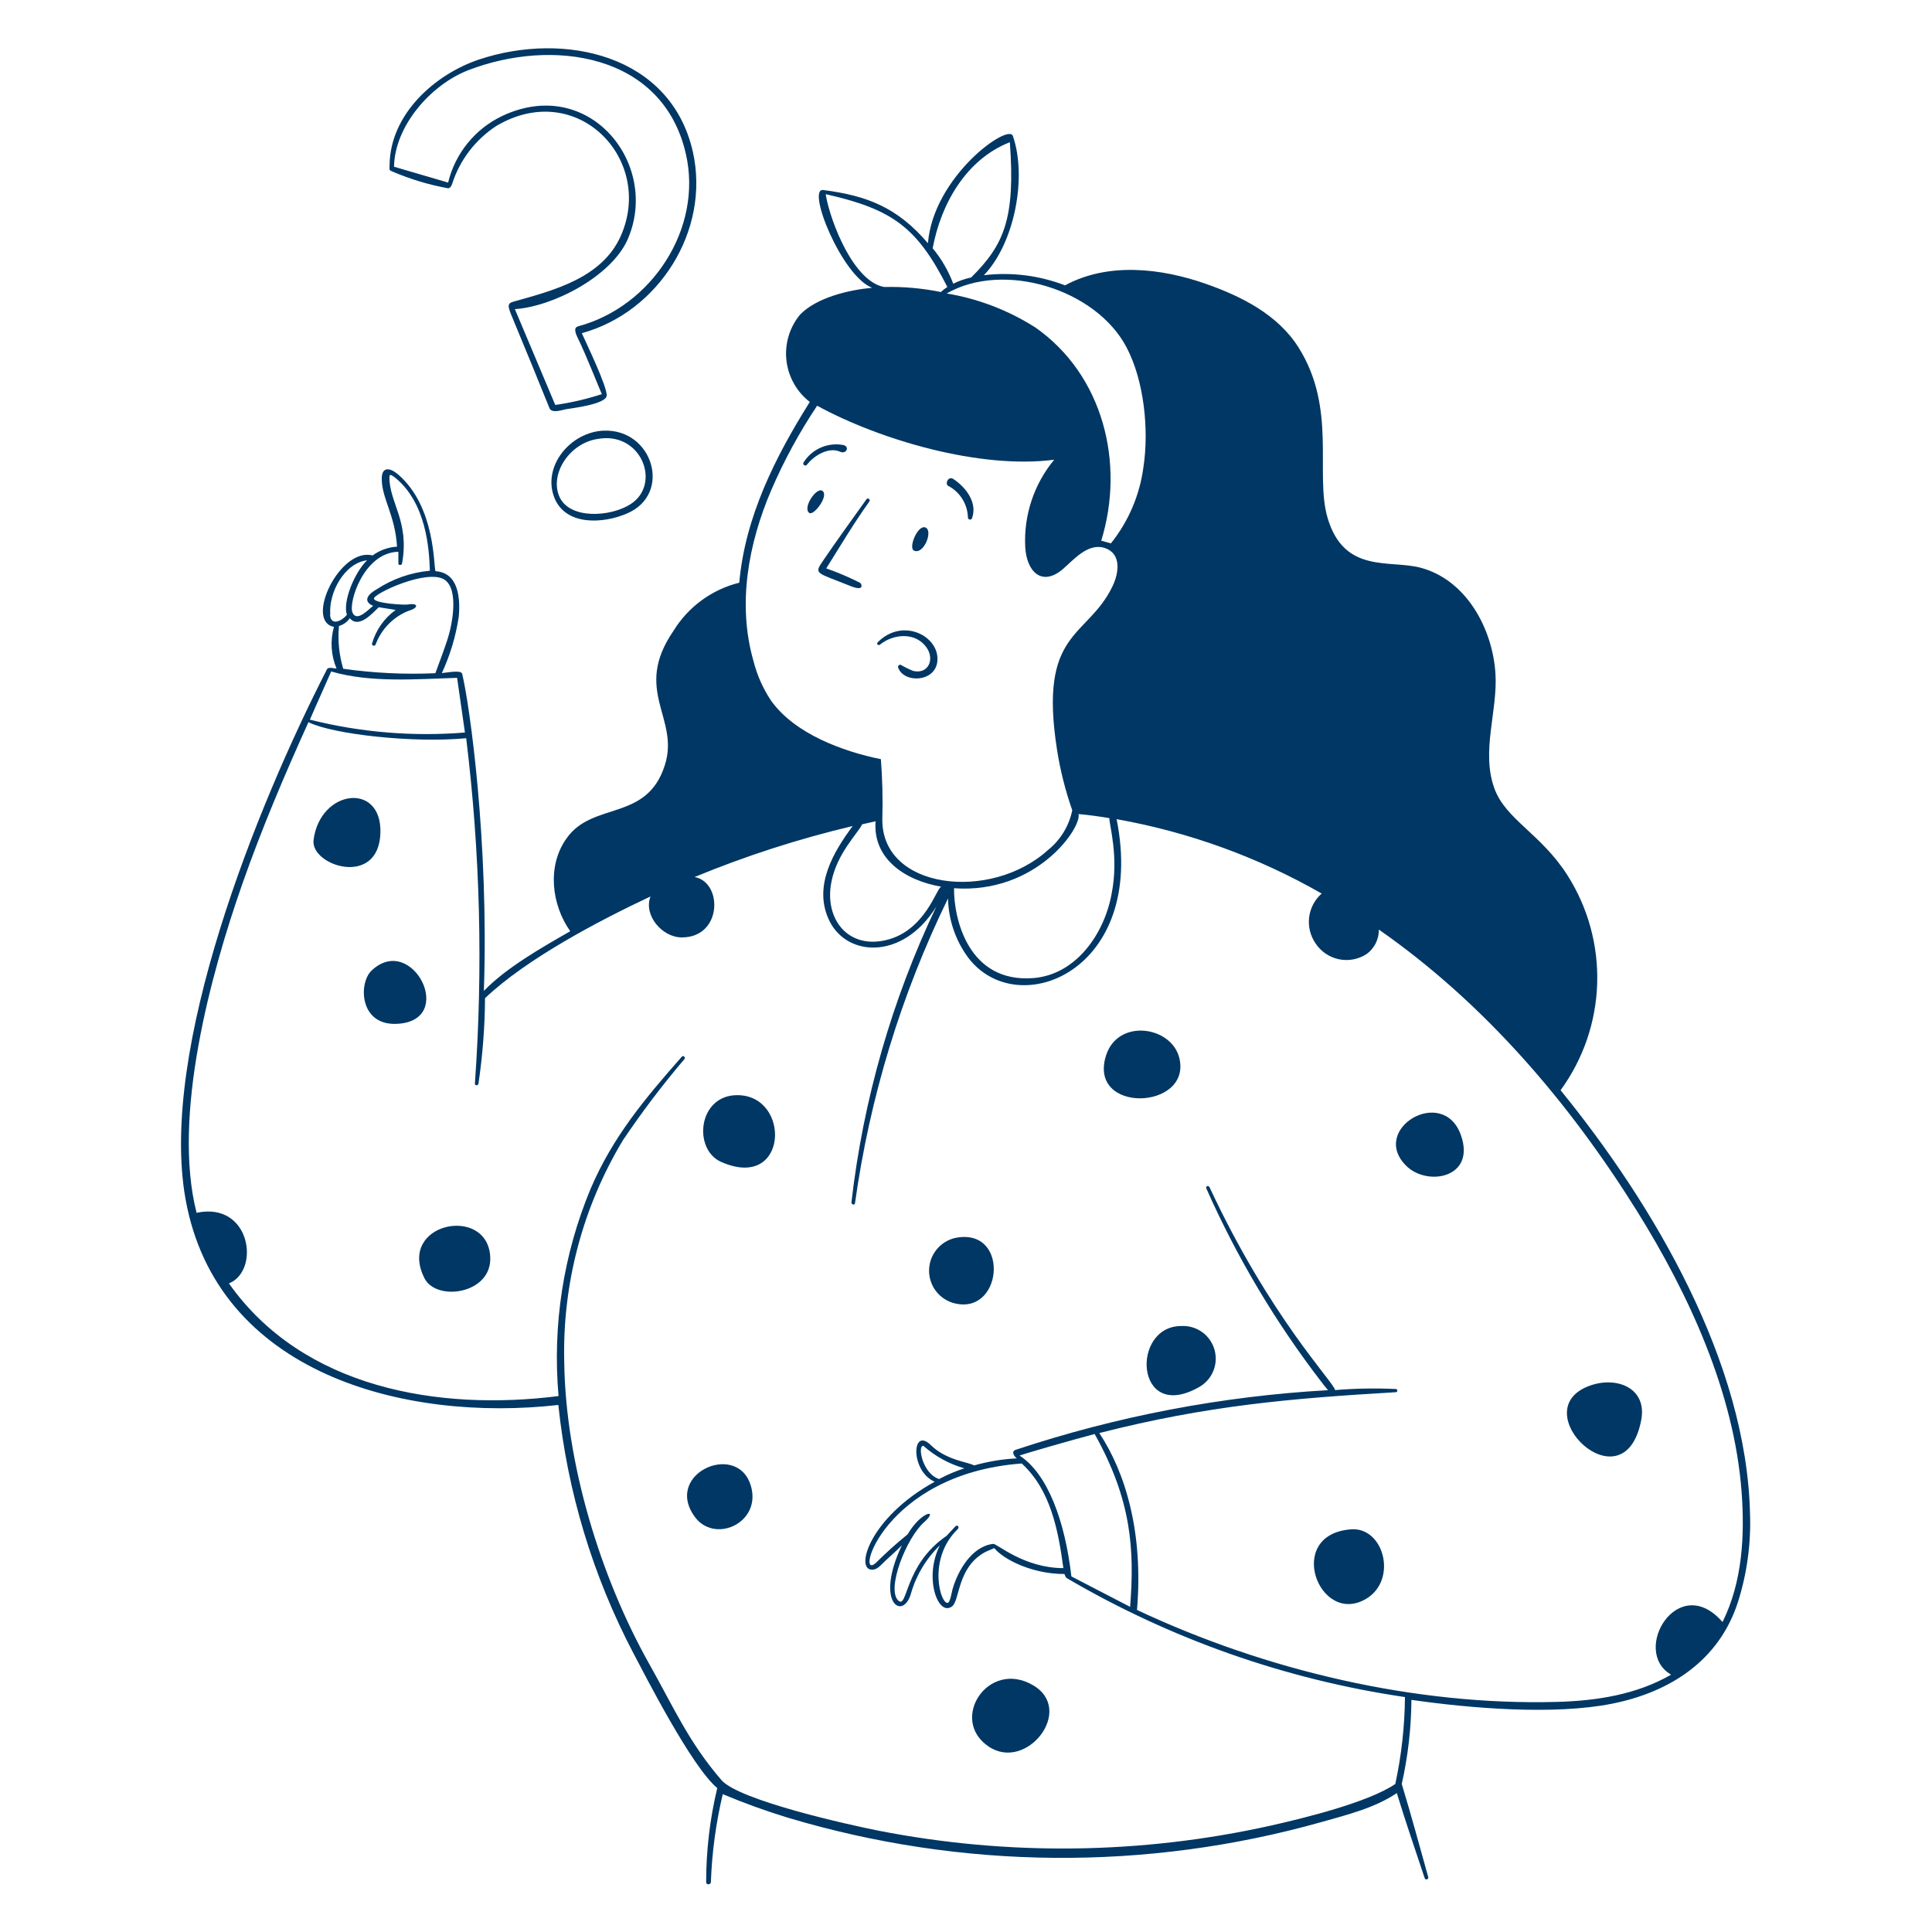 <svg width="400" height="400" viewBox="0 0 400 400" fill="none" xmlns="http://www.w3.org/2000/svg"><path d="M125.02 89.16C118.08 89.42 112.14 96.62 114.82 103.16C117.24 108.96 125.06 108.4 129.84 106.3C139.2 102.3 135.22 88.8 125.02 89.16ZM130.52 104.4C126.34 107.06 117.94 107.54 115.84 102.88C113.74 98.22 117.84 91.76 123.74 90.88C132.8 89.24 137.04 100.26 130.52 104.4ZM167.08 96.2C168.64 94.2 171.66 92.5 173.92 93.52C175.24 94.14 176.02 92.4 174.52 92.12C172.959 91.846 171.352 92.043 169.903 92.683C168.454 93.324 167.228 94.381 166.38 95.72C166.348 95.766 166.326 95.818 166.315 95.872C166.303 95.927 166.303 95.983 166.313 96.038C166.323 96.093 166.344 96.145 166.374 96.192C166.405 96.238 166.444 96.278 166.49 96.31C166.536 96.341 166.588 96.364 166.642 96.375C166.697 96.387 166.753 96.387 166.808 96.377C166.863 96.367 166.915 96.346 166.962 96.316C167.008 96.285 167.048 96.246 167.08 96.2ZM81.26 35.52C84.951 37.103 88.808 38.264 92.76 38.98C93.24 38.98 93.5 38.4 93.62 38.04C95.213 33.1 98.463 28.861 102.82 26.04C119.48 16.24 135.52 32.98 128.54 48.82C124.66 57.6 114.54 60.14 106.28 62.46C104.8 62.88 105.14 63.52 106.58 66.96C109.007 72.8 111.4 78.647 113.76 84.5C114.24 85.64 116.28 84.9 117.1 84.74C118.38 84.52 125.38 83.7 125.6 81.96C125.82 80.22 121.32 70.94 120.46 68.98C136.34 64.62 147.08 47.78 143.46 31.48C138.92 11.26 116.78 6.48 99.24 12.3C90 15.38 80.8 23.64 80.66 34.12C80.66 35.18 80.46 35.18 81.26 35.52ZM96.94 14.54C114.32 7.82 137.26 11.04 142 31.86C145.56 47.32 134.9 63.42 119.84 67.52C119.24 67.68 118.6 67.96 119.66 70.06C121.34 73.48 124 80.26 124.6 81.6C121.458 82.627 118.233 83.377 114.96 83.84L106.6 64C114.48 63.48 126.6 57.22 129.96 49.54C136.72 34 122 15.52 104 24C101.219 25.317 98.767 27.24 96.826 29.628C94.884 32.016 93.502 34.808 92.78 37.8L81.58 34.52C81.72 26 89.28 17.5 96.94 14.54ZM170.34 101.68C169.14 100.58 166 105.26 167.6 106.22C168.5 106.74 171.56 102.8 170.34 101.68ZM196.52 100.7C197.667 101.348 198.627 102.281 199.307 103.41C199.987 104.538 200.363 105.823 200.4 107.14C200.4 107.237 200.433 107.33 200.491 107.407C200.55 107.483 200.633 107.538 200.726 107.563C200.819 107.588 200.918 107.582 201.007 107.545C201.097 107.508 201.171 107.443 201.22 107.36C202.46 104.1 199.98 100.88 197.36 99.16C196.3 98.44 195.44 100.38 196.52 100.7ZM182.16 133.48C184.98 131.2 189.58 130.8 191.86 134.1C193.58 136.6 192.12 139.66 189.04 138.9C188.171 138.547 187.329 138.133 186.52 137.66C186.445 137.632 186.363 137.625 186.285 137.64C186.206 137.655 186.133 137.691 186.073 137.745C186.013 137.798 185.969 137.867 185.946 137.944C185.922 138.021 185.92 138.102 185.94 138.18C187.04 141.48 193.56 141.32 194.06 136.98C194.66 131.8 186.96 127.68 181.72 132.98C181.654 133.038 181.613 133.121 181.608 133.209C181.602 133.297 181.632 133.384 181.69 133.45C181.748 133.516 181.831 133.557 181.919 133.562C182.007 133.568 182.094 133.538 182.16 133.48ZM189.24 114C191.24 114.92 193.24 109.9 191.62 109.22C190 108.54 188 113.48 189.24 114ZM176.1 121.34C178.92 122.48 178.48 121.02 178.1 120.68C175.823 119.524 173.471 118.522 171.06 117.68C174 113.02 176.78 108.3 180 103.82C180.28 103.44 179.68 102.96 179.4 103.36C176.36 107.62 173.28 111.86 170.34 116.18C168.46 118.92 169.06 118.5 176.1 121.34ZM248 287.32C249.386 286.618 250.487 285.461 251.12 284.043C251.753 282.625 251.878 281.032 251.474 279.532C251.07 278.032 250.163 276.717 248.904 275.808C247.644 274.899 246.111 274.451 244.56 274.54C234.1 274.54 234.96 294.48 248 287.32ZM291.24 241.46C295.6 245.66 305.56 243.86 302.48 235.06C298.82 224.56 283.32 233.84 291.24 241.46ZM279.62 316.64C265.9 317.76 273.12 336.78 282.84 331.02C289.46 327.08 286.5 316 279.62 316.64ZM244.18 219.1C242.6 212.44 231.48 210.78 229 218.5C225.12 230.68 246.72 229.84 244.18 219.1ZM329.12 286.9C315.22 291.94 336.2 312.36 339.78 294.1C341.12 287.38 334.74 284.86 329.12 286.9ZM198.32 256.2C196.761 256.425 195.325 257.172 194.245 258.319C193.166 259.465 192.507 260.945 192.377 262.514C192.247 264.084 192.654 265.651 193.53 266.96C194.405 268.269 195.699 269.242 197.2 269.72C207.5 272.8 209.24 254.6 198.32 256.2Z" fill="#003764" /><path d="M362.32 313.4C361.62 282.12 342.52 249.58 323.1 225.72C327.779 219.308 330.419 211.636 330.676 203.702C330.933 195.768 328.795 187.941 324.54 181.24C319.08 172.64 311.72 169.66 309.4 163.24C306.6 155.6 310.1 147.24 309.62 139.52C309.06 130.24 303.62 120.02 294.04 117.52C287.68 115.86 278.28 118.82 274.86 107.22C272.18 98.12 276.86 84.66 268.86 71.96C264.58 65.14 257.04 61.36 249.7 58.78C240.42 55.52 229.44 54.24 220.5 59.08C215.155 57.02 209.387 56.3 203.7 56.98C210 50.42 212.7 36.78 209.7 28.14C208.78 25.46 193.24 36.52 192.12 50.36C185.82 42.98 179.6 40.52 170.44 39.34C166.92 38.88 174.26 57.16 180.56 59.58C175.76 60.02 169.12 61.58 165.66 65.12C164.575 66.428 163.764 67.941 163.276 69.568C162.788 71.196 162.633 72.905 162.82 74.594C163.006 76.283 163.531 77.918 164.363 79.4C165.194 80.881 166.316 82.181 167.66 83.22C160.52 94.58 154.24 107.08 153.06 120.64C147.377 122.053 142.477 125.645 139.42 130.64C130.92 143.04 140.8 148.64 137.64 158.44C133.9 170.22 122.6 165.84 117.24 173.66C113.24 179.32 114.18 187.3 118.06 192.8C112.2 196.16 104.82 200.34 100.18 205.16C101.24 174.34 97.24 145.84 95.68 139.48C95.46 138.64 92.32 139.3 91.48 139.36C93.192 135.658 94.371 131.733 94.98 127.7C95.32 123.94 94.98 118.56 90.16 118.26C89.74 117.08 90.16 104.94 82.46 98.26C80.78 96.8 79 96.52 79.04 99.18C79.04 103.18 81.82 106.68 82.2 113.18C80.373 113.286 78.616 113.918 77.14 115C70.36 113.24 63.02 128.64 69.14 129.78C68.334 132.638 68.525 135.685 69.68 138.42C69.14 138.42 67.98 137.98 67.68 138.6C53.22 166.8 32.84 217.26 38.42 248.3C44.92 284.44 83.82 294.48 115.6 290.88C117.47 308.86 122.751 326.318 131.16 342.32C133.52 346.76 143.16 365.76 148.5 370.2C146.975 376.581 146.203 383.119 146.2 389.68C146.2 390.32 147.16 390.22 147.18 389.68C147.399 383.541 148.223 377.438 149.64 371.46C154.055 373.313 158.561 374.942 163.14 376.34C199.123 387.109 237.426 387.421 273.58 377.24C278.88 375.74 284.58 374.34 289.2 371.24C291.02 377.24 293.02 382.98 294.96 388.84C294.974 388.889 294.998 388.934 295.03 388.973C295.062 389.013 295.102 389.045 295.146 389.069C295.191 389.094 295.24 389.109 295.29 389.114C295.34 389.119 295.391 389.115 295.44 389.1C295.489 389.086 295.534 389.062 295.573 389.03C295.613 388.998 295.645 388.958 295.669 388.914C295.694 388.869 295.709 388.82 295.714 388.77C295.719 388.72 295.714 388.669 295.7 388.62C293.9 382.18 292.16 375.74 290.22 369.36C291.504 363.641 292.174 357.801 292.22 351.94C304.46 353.7 321.78 355.14 333.82 352.72C345.86 350.3 355.92 343.76 359.82 331.7C361.698 325.789 362.544 319.598 362.32 313.4ZM233.22 71.88C236.9 78.84 237.9 89.02 236.74 96.68C235.985 102.471 233.653 107.944 230 112.5L228 111.94C232.94 95.94 228.42 77.64 214.36 67.8C208.776 64.241 202.532 61.847 196 60.76C207.74 54 226.86 59.8 233.22 71.88ZM209.08 29.44C210.24 45.28 207.88 50.68 201.08 57.44C199.791 57.718 198.542 58.155 197.36 58.74C196.356 56.074 194.917 53.594 193.1 51.4C194.8 42.24 200 33 209.08 29.44ZM170.98 40.42C170.98 40.14 170.98 40.2 171.22 40.26C184.8 43.36 189.88 47.08 196.14 59.42C195.66 59.721 195.211 60.07 194.8 60.46C190.938 59.674 187 59.325 183.06 59.42C176.78 58.32 172 46.12 170.98 40.42ZM169.18 84C182.18 91.1 202.9 97.18 218.26 95.18C214.085 100.222 211.945 106.642 212.26 113.18C212.5 118.26 215.64 121.58 220.06 117.82C222.36 115.82 225.3 112.32 228.74 113.46C232.18 114.6 231.72 118.54 230.3 121.46C225.04 132.24 214.94 130.44 218.86 155.32C219.529 159.553 220.58 163.717 222 167.76C221.333 171.011 219.55 173.926 216.96 176C205.1 186.76 182.3 184.18 182.68 169.4C182.793 165.324 182.692 161.245 182.38 157.18C174.52 155.58 164.54 151.94 159.64 145.06C157.966 142.555 156.735 139.782 156 136.86C152.62 125.1 154.94 112.54 159.68 101.48C162.306 95.376 165.486 89.525 169.18 84ZM223.3 168.54C225.5 168.74 227.6 169.04 229.68 169.38C229.68 170.98 231.68 177.38 230.14 185.1C228.64 193.28 222.84 201.78 213.96 202.5C200.56 203.56 197.46 190.34 197.52 183.9C214.66 185.12 224 171.3 223.3 168.54ZM194.9 183.58C193.96 183.58 191.66 192.78 183.34 194.66C175.46 196.46 170.66 190.16 172.12 182.66C173.26 176.66 177.64 172.52 178.5 170.66L181.28 170.04C180.68 177.68 187.22 182.28 194.9 183.58ZM92 120C95.12 122 93.58 129.56 92.64 132.4C91.88 134.74 90.98 137.06 90.14 139.38C83.765 139.664 77.378 139.356 71.06 138.46C70.199 135.591 69.9 132.582 70.18 129.6C71.093 129.349 71.886 128.782 72.42 128C74.28 130.18 77.02 127.06 78.42 125.72L81.92 126.28C79.529 128 77.794 130.483 77 133.32C77.007 133.408 77.043 133.491 77.102 133.556C77.161 133.622 77.24 133.666 77.326 133.682C77.413 133.698 77.502 133.685 77.581 133.645C77.659 133.604 77.722 133.54 77.76 133.46C78.334 131.905 79.223 130.485 80.373 129.29C81.523 128.096 82.908 127.153 84.44 126.52C87 125.78 86.44 124.76 84.44 125.16C83.82 125.28 77.54 124.96 77.42 123.94C77.3 122.92 88.42 117.72 92 120ZM82.48 114.28V116.68C82.48 117.06 83.16 117.08 83.24 116.68C84.82 107.94 80.62 104.1 80.62 98.84C80.62 97.86 81.28 98.56 81.74 98.84C88.3 104.1 88.86 113.76 89 118.16C85.075 118.524 81.299 119.843 78 122C76.32 122.92 74.94 124.44 77.26 125.44C76.3 126.14 73.86 128.9 72.98 126.82C72.1 124.74 75.32 114.44 82.42 114.24L82.48 114.28ZM68.38 127.26C68 122.74 71.3 116.56 76 116C73.32 118.62 70.92 124.64 71.82 127.28C71 128.38 68.48 129.86 68.32 127.22L68.38 127.26ZM68.64 139.04C76.74 141.4 86.24 140.6 94.64 140.34L96.26 151.66C85.487 152.533 74.643 151.635 64.16 149C65.6 145.64 67.12 142.36 68.58 139L68.64 139.04ZM356.64 335.84C347.44 325.22 337.58 341.84 345.98 346.72C338.84 350.86 330.5 352.14 322.36 352.36C292.92 353.16 261.98 345.82 235.4 333.32C236.76 317.32 233.02 304.88 227.6 296.7C250.06 290.96 267.36 289.52 289 288.24C289.36 288.24 289.44 287.6 289 287.58C284.806 287.383 280.604 287.457 276.42 287.8C276.04 286.02 262.98 272.76 250.42 245.8C250.22 245.38 249.56 245.58 249.74 246.02C256.074 260.303 264.091 273.778 273.62 286.16C274.04 286.72 274.48 287.28 274.96 287.82C252.942 289.061 231.185 293.218 210.26 300.18C209.3 300.52 209.96 301.5 210.52 301.94C207.528 302.094 204.563 302.584 201.68 303.4C200.36 302.66 195.98 302.36 192.74 299.22C188.74 295.22 188.42 304.58 193.52 306.78C179.88 314.24 176.8 325.4 180.76 324.98C181.72 324.88 182.48 323.94 183.16 323.28C184.34 322.18 185.56 321.1 186.72 319.94C181.02 331.94 186.98 335.62 188.6 329.94C189.686 326.137 191.755 322.688 194.6 319.94C191.2 326.58 194.2 334.8 197.12 332.58C198.76 331.3 198.16 324.58 203.86 321.4C204.5 321.06 205.18 320.84 205.86 320.52C207.68 322.8 213.64 325.9 220.38 325.88C220.58 326.34 220.6 326.56 220.88 326.74C242.414 339.369 266.181 347.728 290.88 351.36C290.83 357.413 290.16 363.444 288.88 369.36C283.18 373.2 270 376.42 263.06 377.98C236.361 383.923 208.722 384.277 181.88 379.02C175.7 377.8 152.98 372.74 149.36 368.54C142.58 360.68 139.54 353.6 134.44 344.54C124.26 326.44 117.1 302.84 116.82 282.06C116.409 265.882 120.628 249.922 128.98 236.06C132.903 230.233 137.149 224.631 141.7 219.28C142.02 218.92 141.46 218.42 141.16 218.78C133.5 227.48 126.88 235.36 122.28 246.12C116.635 259.681 114.357 274.407 115.64 289.04C90.82 292.18 62.76 287.46 47.4 265.72C53.98 263.04 51.88 248.7 40.7 251.1C35.6 231.1 43.62 201.68 50.14 183.1C54.14 171.68 58.86 160.56 63.86 149.52C68.96 152.06 85.72 153.88 96.52 152.84C99.424 176.566 100.027 200.518 98.32 224.36C98.32 224.8 98.98 224.8 99.06 224.36C99.927 218.499 100.381 212.585 100.42 206.66C109.04 198.48 123.92 190.66 134.68 185.6C133.18 189.5 137.1 194.1 141.18 194.08C149.58 194.08 149.66 182.62 143.8 181.58C154.415 177.196 165.363 173.665 176.54 171.02C172.54 176.4 168.54 183.24 171.44 190.04C174.84 198.2 186.88 199.02 193.86 187.68C184.663 206.991 178.723 227.691 176.28 248.94C176.28 249.42 176.94 249.58 177.02 249.1C180.079 227.184 186.579 205.889 196.28 186C196.364 190.437 197.833 194.738 200.48 198.3C210.7 211.74 237.48 200.96 231.18 169.6C246.114 172.254 260.478 177.463 273.64 185C272.204 186.263 271.281 188.009 271.045 189.907C270.809 191.805 271.277 193.724 272.36 195.3C272.912 196.143 273.625 196.868 274.458 197.435C275.291 198.002 276.227 198.399 277.214 198.603C278.2 198.807 279.217 198.815 280.207 198.626C281.196 198.437 282.139 198.054 282.98 197.5C283.766 196.918 284.402 196.157 284.837 195.281C285.271 194.405 285.492 193.438 285.48 192.46C307.28 207.66 324.86 228.22 338.86 250.64C349.6 267.84 359.02 288.18 360.58 308.88C361.26 318 360.72 327.58 356.64 335.8V335.84ZM197.82 316L195.96 318C187.14 324 187.96 333.26 185.96 331.36C183.5 328.96 187.62 318.44 191.32 315.16C194.48 312.36 190.82 312.76 187.94 317.62L187.78 317.78C185.542 319.595 183.399 321.524 181.36 323.56C176.88 327.68 182.8 305.14 211.54 303C217.54 308.5 219.1 316.84 220.16 324.66C212 324.66 206.38 319.56 205.64 319.64C201.18 320.16 198.3 325.2 197.2 329.08C197.06 329.56 196.74 331.68 196.26 331.84C194.76 332.36 191.9 322.8 198.26 316.62C198.74 316.14 198.2 315.62 197.82 316ZM194.5 306.24C190.92 305.16 189.88 299.08 191.2 299.36C193.634 301.525 196.526 303.111 199.66 304C197.879 304.574 196.153 305.303 194.5 306.18V306.24ZM211.06 301.4C210.5 301.4 223.06 297.82 226.64 296.9C234.32 310.64 234.9 320.9 233.98 332.68L221.82 326.38C220.5 314.98 216.94 305.14 211.06 301.34V301.4Z" fill="#003764" /><path d="M87.88 264.64C90.36 269.58 101.88 267.88 101.5 260.26C100.98 249.34 82.1 253.18 87.88 264.64ZM78.76 172.42C79.06 161.8 66.26 163.44 64.92 173.9C64.22 179.26 78.44 183.86 78.76 172.42ZM76.9 200.98C74.22 203.56 74.42 212.18 81.92 211.98C94.86 211.66 85.34 192.88 76.9 200.98ZM143.82 314C147.82 319.58 157.2 315.52 155.62 308.26C153.38 298 137.22 304.88 143.82 314ZM152.64 226.74C144.5 226.74 143.42 237.96 149.3 240.56C163.24 246.72 163.86 226.74 152.64 226.74ZM204.66 361.58C212.5 366.94 222.66 354 213.86 348.9C204.6 343.48 196.42 356 204.66 361.58Z" fill="#003764" /></svg>